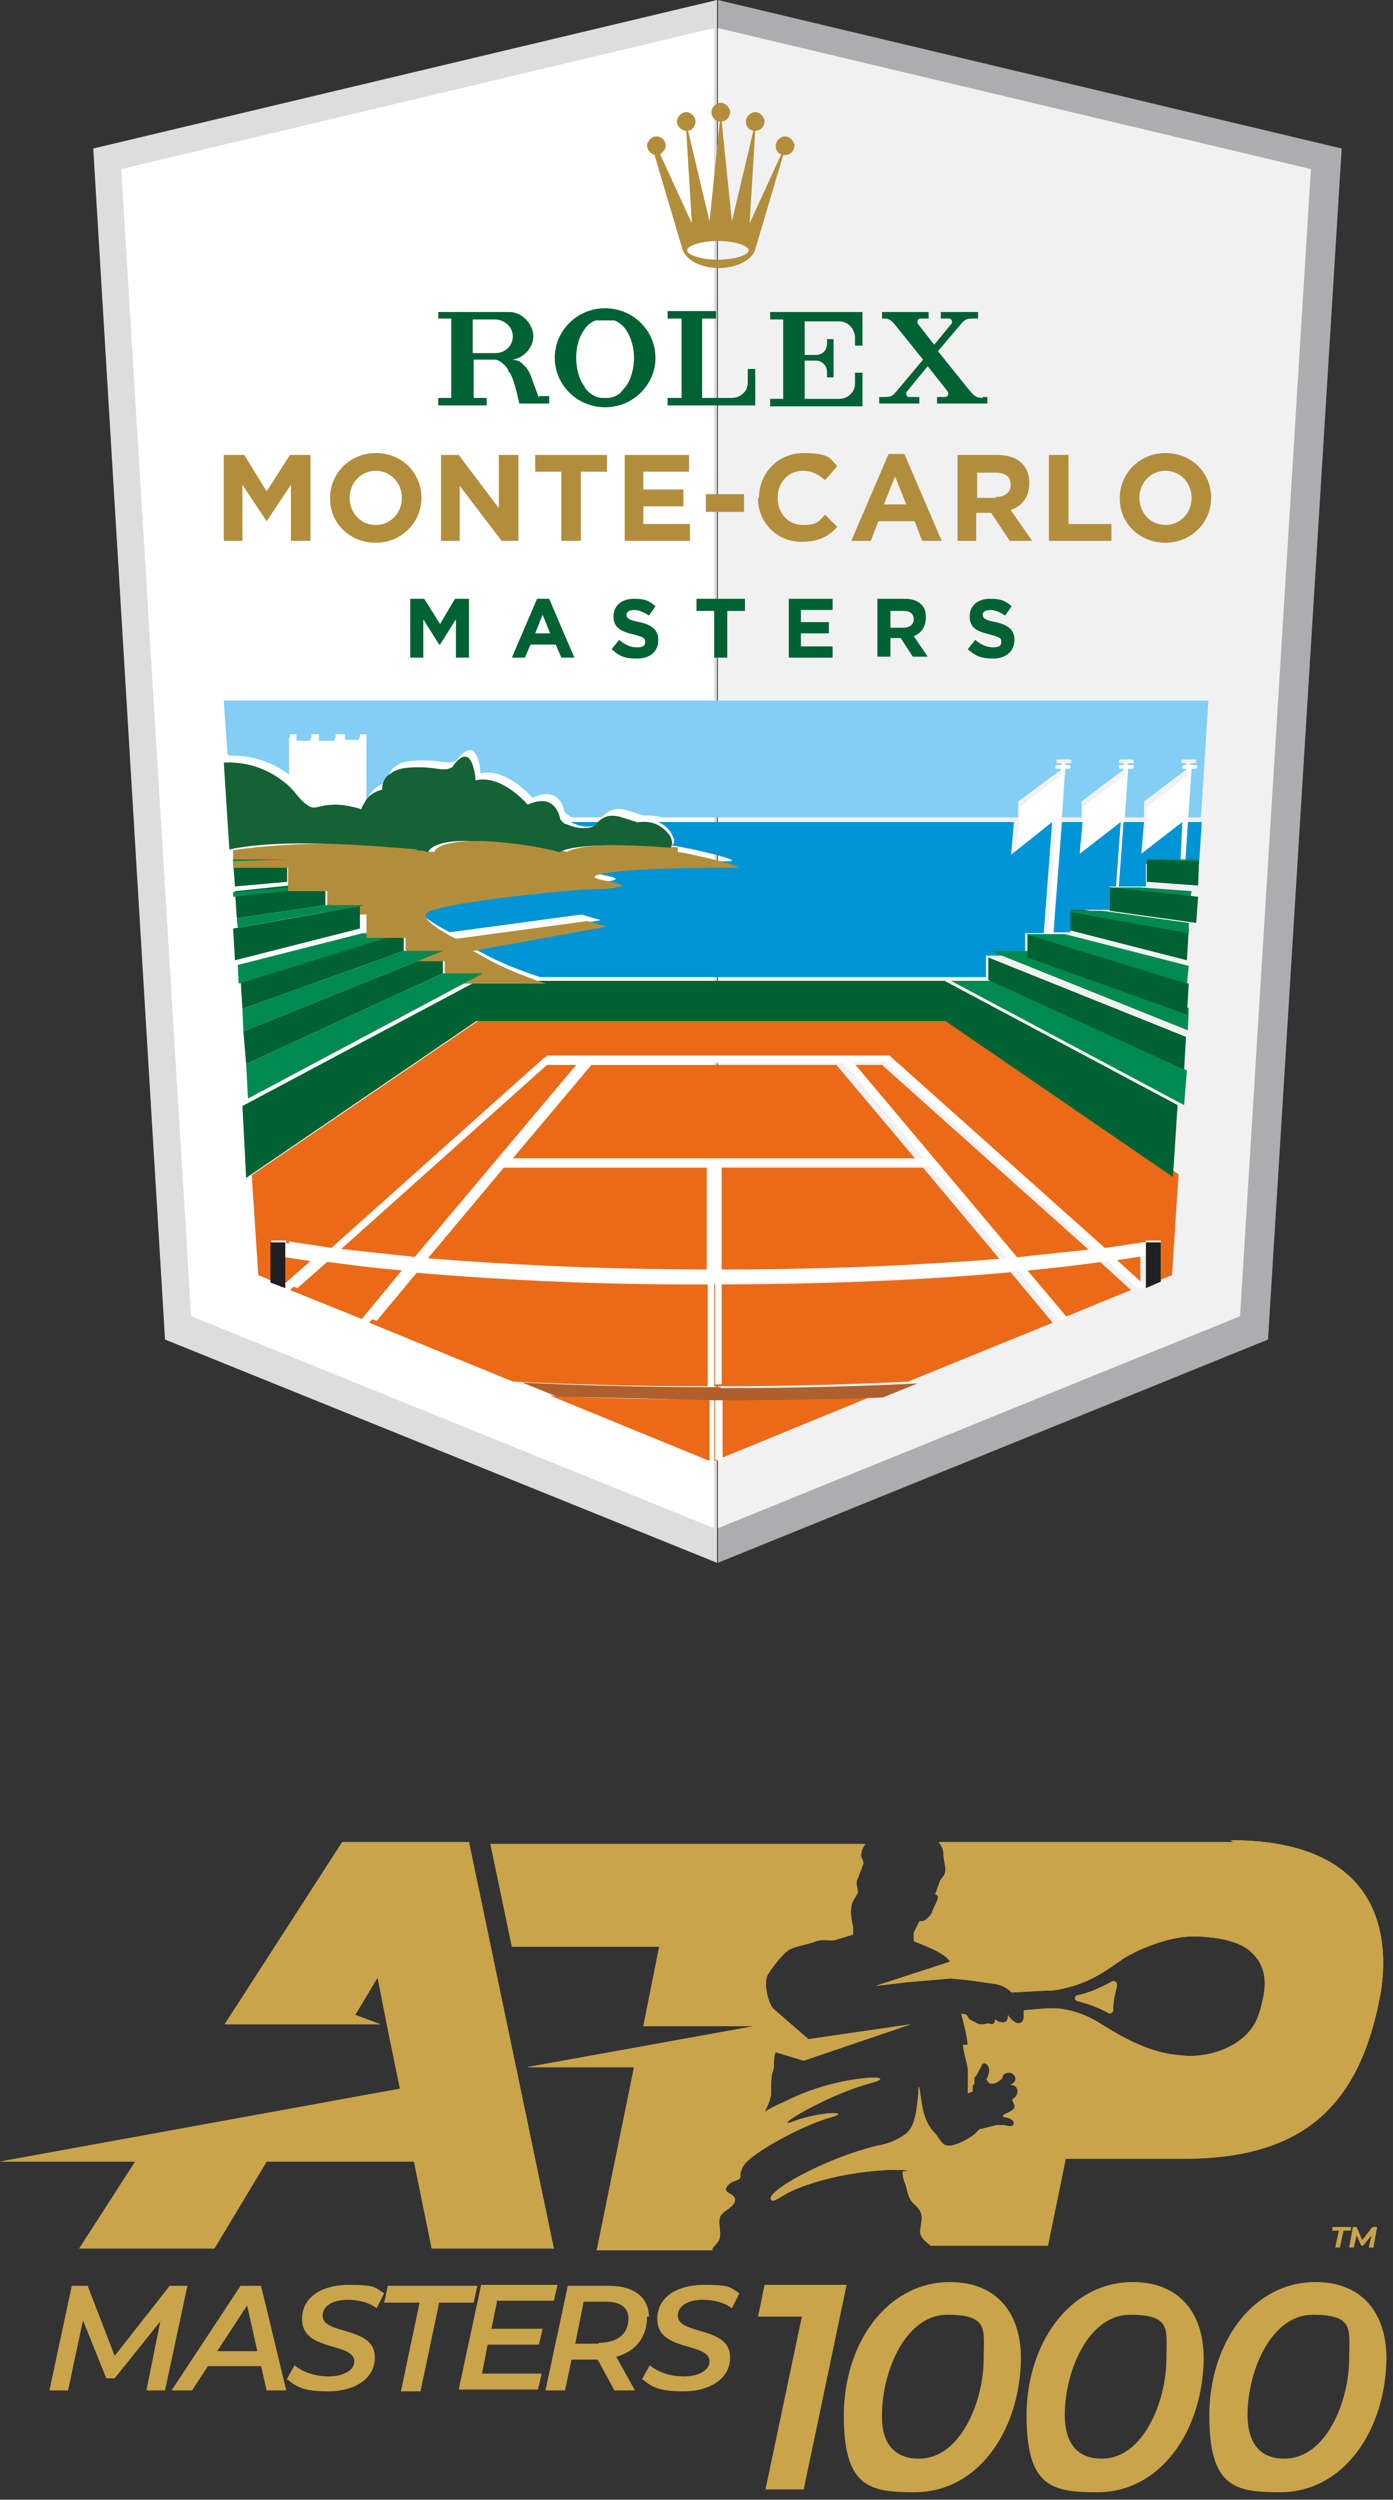 <?xml version="1.0" encoding="utf-8"?>
<svg width="148.7" height="266.8" viewBox="0 0 148.7 266.8" fill="none" xmlns="http://www.w3.org/2000/svg">
  <rect x="0" y="0" width="148.7" height="266.8" fill="#333333" stroke="none"/>
  <g>
    <g transform="translate(10 0)">
      <path d="M66.585 0L0 15.852L7.664 142.97L66.585 166.798L66.585 0L66.585 0Z" fill="#DEDDDE" transform="translate(-0.047 0)" />
      <path d="M1.52588e-05 0L1.52588e-05 166.798L58.722 142.97L66.585 15.852L0 1.5213e-05L1.52588e-05 0Z" fill="#ADACAF" transform="translate(66.637 0)" />
      <path d="M63.3 160.119L7.465 137.487L0 15.055L63.3 0L63.3 160.119L63.3 160.119Z" fill="#FFFFFF" transform="translate(2.939 2.991)" />
      <path d="M0 160.119L55.736 137.487L63.3 15.055L1.52588e-05 0L1.52588e-05 160.119L0 160.119Z" fill="#F2F1F2" transform="translate(66.637 2.991)" />
      <path d="M89.079 12.662L89.079 12.562L89.079 12.662L89.079 12.662ZM95.847 12.662L95.847 12.562L95.847 12.662L95.847 12.662ZM102.616 12.662L102.616 12.562L102.616 12.662L102.616 12.662ZM0.597 5.882C2.932 5.798 5.222 6.539 7.067 7.976C7.067 7.976 7.067 3.589 7.067 3.589L7.763 3.589L7.763 4.287L9.356 4.287L9.356 3.589L10.152 3.589L10.152 4.287L11.944 4.287L11.944 3.589L12.939 3.589L12.939 4.187L14.531 4.187L14.531 3.589L15.228 3.589C15.228 3.589 15.228 10.867 15.228 10.867C15.228 10.867 15.228 10.568 15.626 9.97C16.223 8.973 17.418 8.774 17.418 8.774C17.418 8.774 17.418 7.876 18.114 7.178C18.911 6.58 19.309 6.381 21.399 6.381C23.489 6.381 23.987 6.879 24.883 6.381C24.883 6.381 26.077 4.486 26.873 5.683C27.47 6.68 27.371 7.777 27.371 7.777C30.158 7.079 32.944 10.369 32.944 10.369C32.944 10.369 34.139 9.771 35.035 10.07C36.229 10.469 36.328 11.864 36.428 11.964C36.428 11.964 37.125 12.463 37.125 12.463C37.125 12.463 40.31 12.463 40.31 12.463C41.006 11.765 41.703 11.366 42.897 11.665C42.897 11.665 44.788 12.263 44.788 12.263C45.386 12.263 46.082 12.263 46.779 12.463C46.779 12.463 84.799 12.463 84.799 12.463L84.799 10.768L89.378 7.378L89.378 6.68C89.378 6.68 89.179 6.68 89.179 6.68C88.98 6.68 88.88 6.68 88.88 6.48C88.88 6.281 88.88 6.281 89.179 6.281C89.179 6.281 90.174 6.281 90.174 6.281C90.373 6.281 90.473 6.281 90.473 6.48C90.473 6.68 90.473 6.68 90.174 6.68C90.174 6.68 89.876 6.68 89.876 6.68L89.478 12.463L91.568 12.463L91.568 10.768L96.046 7.378L96.046 6.68C96.046 6.68 95.847 6.68 95.847 6.68C95.648 6.68 95.549 6.68 95.549 6.48C95.549 6.281 95.549 6.281 95.847 6.281C95.847 6.281 96.843 6.281 96.843 6.281C97.042 6.281 97.141 6.281 97.141 6.48C97.141 6.68 97.141 6.68 96.843 6.68C96.843 6.68 96.544 6.68 96.544 6.68L96.146 12.463L98.236 12.463L98.236 10.768L102.715 7.378L102.715 6.68C102.715 6.68 102.516 6.68 102.516 6.68C102.317 6.68 102.217 6.68 102.217 6.481C102.217 6.281 102.217 6.281 102.516 6.281C102.516 6.281 103.511 6.281 103.511 6.281C103.71 6.281 103.81 6.281 103.81 6.481C103.81 6.68 103.81 6.68 103.511 6.68C103.511 6.68 103.213 6.68 103.213 6.68L102.815 12.463L104.307 12.463L105.104 0L0 0L0.398 5.683L0.597 5.882C0.597 5.882 0.597 5.882 0.597 5.882Z" fill="#82CEF4" transform="translate(13.887 74.775)" />
      <path d="M101.023 37.587L76.738 20.937L101.023 37.587L101.023 37.587ZM101.62 4.487L103.113 4.487L103.412 0L101.919 0L101.62 4.487L101.62 4.487ZM39.215 0C39.215 0 36.03 0 36.03 0C37.125 0.598 38.618 0.698 39.115 0C39.115 0 39.215 0 39.215 0ZM20.105 2.692C13.434 1.789 6.671 1.789 0 2.692C5.972 1.396 16.323 2.393 20.105 2.692C20.105 2.692 20.105 2.692 20.105 2.692Z" fill="#0094D5" transform="translate(14.882 87.736)" />
      <path d="M2.289 6.78C3.284 7.478 3.484 6.78 5.375 6.78C7.266 6.78 7.465 7.079 8.161 7.278C8.161 7.278 8.161 0 8.161 0L7.465 0L7.465 0.598L5.872 0.598L5.872 0L4.877 0L4.877 0.698L3.085 0.698L3.085 0L2.289 0L2.289 0.698L0.697 0.698L0.697 0L0 0C0 0 0 4.387 0 4.387C1.095 5.284 1.493 6.181 2.389 6.78C2.389 6.78 2.289 6.78 2.289 6.78ZM88.681 9.073L88.184 15.952L88.681 15.952L89.179 9.073L89.577 3.29C89.577 3.29 89.876 3.29 89.876 3.29C90.075 3.29 90.174 3.29 90.174 3.091C90.174 2.891 90.174 2.891 89.876 2.891C89.876 2.891 88.88 2.891 88.88 2.891C88.681 2.891 88.582 2.891 88.582 3.091C88.582 3.29 88.582 3.29 88.88 3.29C88.88 3.29 89.179 3.29 89.179 3.29L89.179 3.988L84.7 7.378L84.7 9.073L84.302 12.562L88.681 9.073L88.681 9.073ZM81.913 9.073L81.017 20.937L81.515 20.937L82.411 9.073L82.809 3.29C82.809 3.29 83.107 3.29 83.107 3.29C83.306 3.29 83.406 3.29 83.406 3.091C83.406 2.891 83.406 2.891 83.107 2.891C83.107 2.891 82.112 2.891 82.112 2.891C81.913 2.891 81.814 2.891 81.814 3.091C81.814 3.29 81.814 3.29 82.112 3.29C82.112 3.29 82.411 3.29 82.411 3.29L82.411 3.988L77.932 7.378L77.932 9.073L77.534 12.562L81.913 9.073L81.913 9.073ZM95.449 9.073L95.151 13.559L95.648 13.559L95.947 9.073L96.345 3.29C96.345 3.29 96.644 3.29 96.644 3.29C96.843 3.29 96.942 3.29 96.942 3.091C96.942 2.891 96.942 2.891 96.644 2.891C96.644 2.891 95.648 2.891 95.648 2.891C95.449 2.891 95.35 2.891 95.35 3.091C95.35 3.29 95.35 3.29 95.648 3.29C95.648 3.29 95.947 3.29 95.947 3.29L95.947 3.988L91.568 7.378L91.568 9.073L91.17 12.462L95.549 9.073L95.449 9.073L95.449 9.073Z" fill="#FFFFFF" transform="translate(20.854 78.763)" />
      <path d="M45.585 23.43C35.054 23.478 24.526 23.046 14.034 22.134C14.034 22.134 9.555 27.517 9.555 27.517C9.555 27.517 24.883 33.798 24.883 33.798C30.755 34.098 37.722 34.297 45.684 34.297C45.684 34.297 45.684 23.43 45.684 23.43C45.684 23.43 45.585 23.43 45.585 23.43ZM0.1 20.439L0.1 23.729L3.284 20.937L0 20.439L0.1 20.439ZM4.479 21.037L1.095 24.028L8.759 27.118C8.759 27.118 13.039 21.934 13.039 21.934C9.555 21.635 6.669 21.236 4.479 20.937C4.479 20.937 4.479 21.037 4.479 21.037ZM46.381 23.43C46.381 23.43 46.381 34.297 46.381 34.297C54.343 34.297 61.211 34.098 67.083 33.798C67.083 33.798 82.51 27.517 82.51 27.517C82.51 27.517 78.032 22.134 78.032 22.134C70.467 22.831 59.917 23.43 46.381 23.43C46.381 23.43 46.381 23.43 46.381 23.43ZM59.42 0L32.646 0L24.087 10.169L67.979 10.169L59.42 0L59.42 0ZM15.029 20.837C22.494 21.436 32.646 22.034 45.585 22.034C45.585 22.034 45.585 10.967 45.585 10.967L23.39 10.967L15.129 20.837C15.129 20.837 15.029 20.837 15.029 20.837ZM79.027 22.034L83.306 27.119L90.871 24.028L87.586 21.037L79.027 22.034L79.027 22.034ZM46.381 10.967C46.381 10.967 46.381 22.034 46.381 22.034C59.32 22.034 69.472 21.535 76.937 20.837C76.937 20.837 68.676 10.967 68.676 10.967L46.381 10.967L46.381 10.967ZM28.067 0L5.773 19.94L14.133 20.837L31.65 0L28.067 0L28.067 0ZM46.381 42.273C46.381 42.273 63.401 35.294 63.401 35.294C58.424 35.493 52.751 35.593 46.381 35.593C46.381 35.593 46.381 42.173 46.381 42.173L46.381 42.273ZM88.582 20.937L91.667 23.729L91.866 23.729L91.866 20.439L88.582 20.937L88.582 20.937Z" fill="#EB6A18" transform="translate(19.859 113.658)" />
      <path d="M24.584 0L0 16.75L0.697 27.418L2.09 28.016L2.09 23.729L3.683 23.729L3.683 24.028L8.261 24.726L31.252 4.187L67.779 4.187L90.771 24.726L95.448 24.028L95.448 23.729L97.041 23.729L97.041 27.916L98.235 27.418L98.932 16.65L74.547 0L24.484 0L24.584 0L24.584 0Z" fill="#EB6A18" transform="translate(16.873 108.673)" />
      <path d="M31.85 0L49.367 20.837L57.727 19.94L35.433 0L31.85 0L31.85 0ZM0 35.294L17.02 42.273C17.02 42.273 17.02 35.693 17.02 35.693C10.65 35.693 4.976 35.593 0 35.294C0 35.294 0 35.294 0 35.294Z" fill="#EB6A18" transform="translate(48.722 113.658)" />
      <path d="M9.854 2.393L0.199 3.39L0.398 6.281L9.854 4.885L9.854 2.393L9.854 2.393ZM5.773 7.62939e-06L0 0.199L0.199 2.891L5.773 2.393L5.773 0L5.773 7.62939e-06ZM22.394 12.163L22.394 9.77L18.214 9.77L18.214 7.278L0.796 12.662L0.995 15.952L18.214 9.77L22.394 9.77L1.095 18.345L1.393 21.834L22.394 12.163L22.394 12.163Z" fill="#006133" transform="translate(14.882 91.724)" />
      <path d="M25.181 9.571L4.28 0L0 0L24.882 13.26L25.181 9.571L25.181 9.571Z" fill="#008A4F" transform="translate(91.52 104.685)" />
      <path d="M74.946 1.52588e-05L25.081 1.52588e-05L0 13.36L0.398 21.037L24.982 4.287L75.045 4.287L99.33 20.937L99.828 13.26L74.946 0L74.946 1.52588e-05Z" fill="#006133" transform="translate(15.878 104.685)" />
      <path d="M60.458 16.65L60.458 14.257L64.638 14.257L64.638 11.864L66.629 11.864L67.525 0L63.145 3.49L63.444 0C63.444 0 25.424 0 25.424 0C26.021 0.199 26.618 0.698 26.917 1.296C27.315 1.994 27.215 2.293 26.917 2.493C28.41 2.692 34.68 4.088 33.088 4.187C32.59 4.187 20.945 4.187 18.258 4.985C17.163 5.384 20.348 5.683 20.846 5.982C21.343 6.281 19.352 6.481 17.661 6.481C15.969 6.481 2.731 7.777 0.342 8.873C-1.25 9.571 3.229 11.765 3.229 11.765C3.229 11.765 17.262 9.87 17.262 9.87L19.352 10.469C19.352 10.469 5.02 13.061 5.02 13.061C5.418 13.16 7.608 14.855 12.883 16.55C12.883 16.55 60.458 16.55 60.458 16.55L60.458 16.65Z" fill="#0094D5" transform="translate(34.788 87.736)" />
      <path d="M13.835 4.885L0.498 8.275L0.597 10.269L18.015 4.885L13.835 4.885L13.835 4.885ZM0 0.498L0 0.997L9.654 0L5.574 0L3.8147e-06 0.498L0 0.498Z" fill="#008A4F" transform="translate(14.882 94.715)" />
      <path d="M47.475 0.698C47.475 0.698 47.276 0.698 47.276 0.698C37.124 -0.1 35.631 1.196 35.631 1.196C35.631 1.196 32.944 0.299 27.57 0C27.57 0 26.475 0 26.475 0C21.498 0 21.498 1.196 21.498 1.196C21.498 1.196 20.503 1.196 20.105 0.997C13.434 0.094 6.671 0.094 0 0.997C0 0.997 0 2.891 0 2.891L5.872 2.891L5.872 5.384L10.053 5.384L10.053 7.876L14.233 7.876L14.233 10.369L18.413 10.369L18.413 12.861L22.593 12.861L22.593 15.254C22.593 15.254 33.442 15.254 33.442 15.254C28.167 13.559 25.977 11.864 25.579 11.765C25.579 11.765 39.911 9.172 39.911 9.172L37.821 8.574C37.821 8.574 23.788 10.469 23.788 10.469C23.788 10.469 19.309 8.275 20.901 7.577C23.19 6.481 36.527 5.184 38.219 5.184C39.911 5.184 41.902 4.985 41.404 4.686C40.907 4.387 37.721 4.088 38.816 3.689C41.504 2.792 53.149 2.891 53.646 2.891C55.239 2.891 48.968 1.396 47.475 1.196C47.475 1.196 47.475 0.698 47.475 0.698Z" fill="#B28E3C" transform="translate(14.882 89.73)" />
      <path d="M13.536 0L0 2.393L0.199 5.783L13.536 2.393L13.536 0L13.536 0Z" fill="#006133" transform="translate(14.882 96.709)" />
      <path d="M20.404 10.009C20.802 10.009 21.498 10.009 21.697 10.209C21.896 10.408 21.697 8.813 26.674 9.012C26.674 9.012 27.769 9.012 27.769 9.012C33.143 9.311 35.83 10.209 35.83 10.209C35.83 10.209 37.323 8.912 47.475 9.71C47.475 9.71 47.674 9.71 47.674 9.71C47.873 9.511 47.973 9.211 47.674 8.514C47.276 7.915 46.779 7.517 46.181 7.217C45.485 6.918 44.689 6.918 44.191 7.018C44.191 7.018 42.3 6.42 42.3 6.42C41.105 6.121 40.409 6.42 39.712 7.218C39.214 7.816 37.622 7.716 36.627 7.218C36.328 7.218 36.129 6.918 35.93 6.719C35.93 6.719 35.731 5.223 34.537 4.825C33.641 4.526 32.446 5.124 32.446 5.124C32.446 5.124 29.66 1.834 26.873 2.532C26.873 2.532 26.873 1.435 26.375 0.438C25.579 -0.858 24.385 1.136 24.385 1.136C23.489 1.634 22.792 1.136 20.901 1.136C19.01 1.136 18.413 1.335 17.617 1.933C16.82 2.532 16.92 3.529 16.92 3.529C16.92 3.529 15.726 3.728 15.128 4.725C14.531 5.722 14.73 5.523 14.73 5.622C14.034 5.423 13.038 5.124 11.944 5.124C9.953 5.124 9.754 5.822 8.858 5.124C7.962 4.526 7.564 3.529 6.469 2.731C6.469 2.731 6.071 2.432 6.071 2.432C4.317 1.145 2.17 0.511 0 0.637C0 0.637 0.597 9.909 0.597 9.909C6.569 8.613 16.92 9.61 20.702 9.909C20.702 9.909 20.404 10.009 20.404 10.009Z" fill="#146235" transform="translate(13.887 80.757)" />
      <path d="M26.674 12.164L22.394 12.164L1.393 21.834L1.592 25.523L26.674 12.164L26.674 12.164ZM22.394 9.77L18.214 9.77L0.995 15.952L1.095 18.345L22.394 9.77L22.394 9.77ZM9.853 4.885L0.398 6.281L0.498 7.278L14.034 4.885L9.853 4.885L9.853 4.885ZM0 0L0 0.199L5.773 0L0 0L0 0ZM84.999 9.77L80.819 9.77L101.919 18.245L102.018 15.852L84.999 9.77L84.999 9.77Z" fill="#008A4F" transform="translate(14.882 91.724)" />
      <path d="M4.18 2.493L0 2.493L0 4.885L20.901 14.457L21.1 10.967L0 2.493L4.18 2.493L21.2 8.574L21.399 5.284L4.18 0L4.18 2.493L4.18 2.493Z" fill="#006133" transform="translate(95.501 99.7)" />
      <path d="M4.18 0L0 0L17.219 5.284L17.418 3.39L4.18 1.52588e-05L4.18 0Z" fill="#008A4F" transform="translate(99.482 99.7)" />
      <path d="M2.886 4.487L6.569 4.487L6.768 0L2.389 3.39L2.687 0L0.498 0L0 6.879L2.886 6.879L2.886 4.487L2.886 4.487Z" fill="#0094D5" transform="translate(109.435 87.736)" />
      <path d="M0 2.393L5.474 2.792L5.574 0.199L0 0L0 2.393L0 2.393Z" fill="#006133" transform="translate(112.421 91.724)" />
      <path d="M4.081 0L0 0L5.574 0.199L5.574 0L4.081 0L4.081 0Z" fill="#008A4F" transform="translate(112.421 91.723)" />
      <path d="M45.883 36.49L45.485 36.49L45.485 43.071L45.883 43.27L46.282 43.071L46.282 36.49L45.983 36.49L45.883 36.49ZM91.767 21.236L91.767 19.84L87.089 20.538L64.097 0L27.57 0L4.578 20.538L0 19.84L0 21.236L3.284 21.735L0.1 24.526L0.896 24.825L4.28 21.834L12.839 22.831L8.56 28.016L9.356 28.315C9.356 28.315 13.835 22.931 13.835 22.931C21.399 23.629 31.949 24.227 45.485 24.227C45.485 24.227 45.485 35.094 45.485 35.094L46.182 35.094C46.182 35.094 46.182 24.227 46.182 24.227C59.718 24.227 70.169 23.629 77.832 22.931C77.832 22.931 82.311 28.315 82.311 28.315L83.108 28.016C83.108 28.016 78.828 22.931 78.828 22.931C82.311 22.632 85.198 22.233 87.387 21.934C87.387 21.934 90.672 24.925 90.672 24.925L91.468 24.626L88.383 21.834L91.667 21.336L91.767 21.236ZM5.574 20.638L27.868 0.698L31.352 0.698L13.835 21.535L5.474 20.638L5.574 20.638ZM45.386 22.831C32.447 22.831 22.295 22.233 14.83 21.635C14.83 21.635 23.091 11.764 23.091 11.764L45.286 11.764L45.286 22.831C45.286 22.831 45.386 22.831 45.386 22.831ZM23.887 10.967C23.887 10.967 32.447 0.797 32.447 0.797L59.22 0.797L67.78 10.967C67.78 10.967 23.887 10.967 23.887 10.967ZM46.182 22.831L46.182 11.764L68.377 11.764C68.377 11.764 76.638 21.635 76.638 21.635C69.173 22.233 59.021 22.831 46.082 22.831C46.082 22.831 46.182 22.831 46.182 22.831ZM77.733 21.535L60.216 0.698L63.699 0.698L85.994 20.638L77.633 21.535L77.733 21.535Z" fill="#FFFFFF" transform="translate(20.854 112.661)" />
      <path d="M21.2 0.499C21.2 0.499 20.802 0.499 20.802 0.499C12.839 0.499 5.872 0.299 0 0C0 0 3.683 1.496 3.683 1.496L20.702 1.894C20.702 1.894 21.498 1.894 21.498 1.894C27.769 1.894 33.442 1.795 38.518 1.595C38.518 1.595 42.2 0.1 42.2 0.1C36.328 0.399 29.461 0.598 21.498 0.598C21.498 0.598 21.2 0.598 21.2 0.598L21.2 0.499Z" fill="#AD602E" transform="translate(45.736 147.557)" />
      <path d="M93.459 0L93.459 4.885L95.051 4.187L95.051 0L93.459 0L93.459 0ZM1.592 0.299L1.592 0L0 0L0 4.287L1.592 4.885L1.592 0.299L1.592 0.299Z" fill="#202022" transform="translate(18.863 132.601)" />
      <path d="M0 2.393L13.237 5.783L13.436 2.393L0 0L0 2.393L0 2.393Z" fill="#006133" transform="translate(103.463 96.709)" />
      <path d="M4.18 2.493L0 2.493L13.437 4.885L13.437 3.789L4.18 2.493L4.18 2.493ZM8.261 7.62939e-06L4.18 7.62939e-06L13.636 0.997L13.735 0.399L8.261 0L8.261 7.62939e-06Z" fill="#008A4F" transform="translate(103.463 94.715)" />
      <path d="M0 0L0 2.493L9.256 3.789L9.455 0.997L0 0L0 0Z" fill="#006133" transform="translate(108.44 94.715)" />
      <path d="M6.668 6.879L7.166 0L2.787 3.39L3.085 0L0.896 0L0 11.765L1.792 11.765L1.792 9.372L5.972 9.372L5.972 6.879L6.668 6.879L6.668 6.879Z" fill="#0094D5" transform="translate(102.468 87.736)" />
      <path d="M0 0.1L1.493 0.1L3.185 2.792L4.777 0.1L6.27 0.1L6.27 6.381L4.877 6.381L4.877 2.293L3.185 4.985L3.085 4.985L1.393 2.293L1.393 6.381L0 6.381L0 0.1L0 0.1ZM13.536 0.1C13.536 0.1 14.83 0.1 14.83 0.1L17.517 6.381L16.124 6.381L15.527 4.985L12.839 4.985L12.242 6.381L10.849 6.381C10.849 6.381 13.536 0.1 13.536 0.1ZM14.929 3.788L14.133 1.794L13.337 3.788L15.029 3.788L14.929 3.788ZM21.499 5.484C21.499 5.484 22.295 4.487 22.295 4.487C22.892 4.985 23.489 5.284 24.186 5.284C24.883 5.284 25.082 5.085 25.082 4.686C25.082 4.287 24.883 4.188 23.788 3.888C22.494 3.589 21.698 3.191 21.698 1.994C21.698 0.798 22.593 0.1 23.887 0.1C25.181 0.1 25.579 0.399 26.177 0.897C26.177 0.897 25.48 1.894 25.48 1.894C24.883 1.496 24.385 1.296 23.887 1.296C23.39 1.296 23.091 1.496 23.091 1.795C23.091 2.193 23.39 2.393 24.485 2.592C25.778 2.891 26.475 3.39 26.475 4.487C26.475 5.783 25.579 6.481 24.186 6.481C22.793 6.481 22.295 6.181 21.499 5.484C21.499 5.484 21.499 5.484 21.499 5.484ZM32.447 1.396L30.556 1.396L30.556 0.1L35.731 0.1L35.731 1.396L33.84 1.396L33.84 6.381L32.447 6.381L32.447 1.396L32.447 1.396ZM40.409 0.1L45.087 0.1L45.087 1.296L41.703 1.296L41.703 2.592L44.689 2.592L44.689 3.789L41.703 3.789L41.703 5.184L45.087 5.184L45.087 6.381L40.409 6.381L40.409 0.1L40.409 0.1ZM49.865 0.1C49.865 0.1 52.751 0.1 52.751 0.1C53.547 0.1 54.144 0.299 54.542 0.698C54.941 1.097 55.04 1.496 55.04 2.094C55.04 3.091 54.542 3.789 53.746 4.088C53.746 4.088 55.239 6.281 55.239 6.281L53.647 6.281L52.353 4.287L51.258 4.287L51.258 6.281L49.865 6.281L49.865 0L49.865 0.1ZM52.651 3.19C53.348 3.19 53.746 2.792 53.746 2.293C53.746 1.695 53.348 1.396 52.651 1.396C52.651 1.396 51.258 1.396 51.258 1.396L51.258 3.19L52.651 3.19C52.651 3.19 52.651 3.19 52.651 3.19ZM59.519 5.484C59.519 5.484 60.315 4.487 60.315 4.487C60.912 4.985 61.509 5.284 62.206 5.284C62.903 5.284 63.102 5.085 63.102 4.686C63.102 4.287 62.903 4.188 61.808 3.888C60.514 3.589 59.718 3.191 59.718 1.994C59.718 0.798 60.614 0.1 61.907 0.1C63.201 0.1 63.599 0.399 64.197 0.897C64.197 0.897 63.5 1.894 63.5 1.894C62.903 1.496 62.405 1.296 61.907 1.296C61.41 1.296 61.111 1.496 61.111 1.795C61.111 2.193 61.41 2.393 62.505 2.592C63.798 2.891 64.495 3.39 64.495 4.487C64.495 5.783 63.5 6.481 62.206 6.481C60.912 6.481 60.315 6.181 59.519 5.484C59.519 5.484 59.519 5.484 59.519 5.484Z" fill="#006133" transform="translate(33.793 63.808)" />
      <path d="M0 37.587L2.19 37.587L4.578 41.475L7.067 37.587L9.256 37.587L9.256 46.76L7.166 46.76L7.166 40.778L4.578 44.666L1.991 40.778L1.991 46.76L3.8147e-06 46.76L3.8147e-06 37.587L0 37.587ZM11.346 42.173C11.346 39.581 13.437 37.388 16.223 37.388C19.01 37.388 21.1 39.481 21.1 42.173C21.1 44.765 19.01 46.959 16.223 46.959C13.436 46.959 11.346 44.865 11.346 42.273C11.346 42.273 11.346 42.173 11.346 42.173ZM19.01 42.173C19.01 40.578 17.816 39.282 16.223 39.282C14.631 39.282 13.437 40.578 13.437 42.173C13.437 43.768 14.631 45.064 16.223 45.064C17.816 45.064 19.01 43.768 19.01 42.173C19.01 42.173 19.01 42.173 19.01 42.173ZM23.19 37.587L25.081 37.587L29.361 43.27L29.361 37.587L31.451 37.587L31.451 46.76L29.66 46.76L25.181 40.877L25.181 46.76L23.19 46.76L23.19 37.587L23.19 37.587ZM36.03 39.382L33.243 39.382L33.243 37.587L40.907 37.587L40.907 39.382L38.12 39.382L38.12 46.76L36.03 46.76L36.03 39.382L36.03 39.382ZM42.798 37.587L49.666 37.587L49.666 39.382L44.788 39.382L44.788 41.276L49.068 41.276L49.068 43.071L44.788 43.071L44.788 44.965L49.765 44.965L49.765 46.76L42.798 46.76L42.798 37.587L42.798 37.587ZM51.457 41.774L55.538 41.774L55.538 43.669L51.457 43.669L51.457 41.774ZM57.13 42.173C57.13 39.581 59.121 37.388 61.908 37.388C64.694 37.388 64.694 37.986 65.491 38.783C65.491 38.783 64.197 40.279 64.197 40.279C63.5 39.681 62.803 39.282 61.808 39.282C60.216 39.282 59.121 40.578 59.121 42.173C59.121 43.768 60.216 45.064 61.808 45.064C63.401 45.064 63.5 44.666 64.197 43.968C64.197 43.968 65.491 45.264 65.491 45.264C64.595 46.261 63.5 46.859 61.709 46.859C60.46 46.886 59.254 46.402 58.37 45.517C57.487 44.632 57.003 43.424 57.031 42.173C57.031 42.173 57.13 42.173 57.13 42.173ZM70.766 37.487L72.657 37.487L76.638 46.759L74.548 46.759L73.751 44.666L69.87 44.666L69.074 46.759L66.984 46.759L70.965 37.487L70.766 37.487L70.766 37.487ZM72.856 42.871L71.661 39.88L70.467 42.871L72.955 42.871L72.856 42.871L72.856 42.871ZM78.33 37.587C78.33 37.587 82.51 37.587 82.51 37.587C83.705 37.587 84.601 37.886 85.198 38.484C85.695 38.983 85.994 39.681 85.994 40.578C85.994 42.074 85.198 43.071 84.004 43.469C84.004 43.469 86.293 46.76 86.293 46.76L83.904 46.76L81.913 43.769L80.321 43.769L80.321 46.76L78.33 46.76L78.33 37.587L78.33 37.587ZM82.411 42.074C83.406 42.074 84.003 41.575 84.003 40.777C84.003 39.88 83.406 39.481 82.411 39.481C82.411 39.481 80.42 39.481 80.42 39.481L80.42 42.173L82.51 42.173L82.411 42.173C82.411 42.173 82.411 42.074 82.411 42.074ZM88.084 37.587L90.174 37.587L90.174 44.965L94.752 44.965L94.752 46.76L88.084 46.76L88.084 37.587L88.084 37.587ZM95.648 42.173C95.648 39.581 97.739 37.388 100.525 37.388C103.312 37.388 105.402 39.481 105.402 42.173C105.402 44.765 103.312 46.959 100.525 46.959C97.739 46.959 95.648 44.865 95.648 42.273C95.648 42.273 95.648 42.173 95.648 42.173ZM103.312 42.173C103.312 40.578 102.118 39.282 100.525 39.282C98.933 39.282 97.739 40.578 97.739 42.173C97.739 43.768 98.933 45.064 100.525 45.064C102.118 45.064 103.312 43.768 103.312 42.173C103.312 42.173 103.312 42.173 103.312 42.173ZM45.684 5.583L45.983 5.583C45.983 5.583 48.969 15.653 48.969 15.653C49.267 16.75 50.959 17.647 52.85 17.647C54.741 17.647 56.433 16.75 56.732 15.653C56.732 15.653 59.718 5.583 59.718 5.583C59.718 5.583 59.917 5.583 59.917 5.583C60.514 5.583 60.912 5.085 60.912 4.586C60.912 4.088 60.415 3.589 59.917 3.589C59.419 3.589 58.922 4.088 58.922 4.586C58.922 5.085 59.121 5.384 59.519 5.484C59.519 5.484 56.135 12.861 56.135 12.861C56.135 12.861 56.732 2.991 56.732 2.991C57.329 2.991 57.727 2.493 57.727 1.994C57.727 1.496 57.23 0.997 56.732 0.997C56.234 0.997 55.737 1.496 55.737 1.994C55.737 2.493 56.035 2.891 56.533 2.991C56.533 2.991 54.244 12.662 54.244 12.662C54.244 12.662 53.149 1.994 53.149 1.994C53.647 1.994 54.045 1.496 54.045 0.997C54.045 0.498 53.547 0 53.049 0C52.552 0 52.054 0.498 52.054 0.997C52.054 1.496 52.452 1.994 52.95 1.994C52.95 1.994 51.855 12.662 51.855 12.662C51.855 12.662 49.566 2.991 49.566 2.991C49.964 2.991 50.362 2.493 50.362 1.994C50.362 1.496 49.864 0.997 49.367 0.997C48.869 0.997 48.371 1.496 48.371 1.994C48.371 2.493 48.869 2.991 49.367 2.991C49.367 2.991 49.964 12.861 49.964 12.861C49.964 12.861 46.58 5.484 46.58 5.484C46.879 5.284 47.177 4.985 47.177 4.586C47.177 3.988 46.679 3.589 46.182 3.589C45.684 3.589 45.187 4.088 45.187 4.586C45.187 5.085 45.684 5.583 46.182 5.583C46.182 5.583 45.684 5.583 45.684 5.583ZM52.751 14.755C54.543 14.755 56.036 15.254 56.036 15.752C56.036 16.251 54.543 16.749 52.751 16.749C50.96 16.749 49.467 16.251 49.467 15.752C49.467 15.254 50.96 14.755 52.751 14.755C52.751 14.755 52.751 14.755 52.751 14.755Z" fill="#B28E3C" transform="translate(13.887 10.967)" />
      <path d="M17.816 0C14.83 0 12.441 2.393 12.441 5.284C12.441 8.175 14.83 10.568 17.816 10.568C20.802 10.568 23.191 8.175 23.191 5.284C23.191 2.393 20.802 0 17.816 0C17.816 0 17.816 0 17.816 0ZM20.005 8.375C20.005 8.375 19.408 9.072 19.408 9.072C19.01 9.372 18.512 9.571 18.114 9.571C18.114 9.571 17.517 9.571 17.517 9.571C17.019 9.571 16.621 9.372 16.223 9.072C16.024 8.873 15.726 8.674 15.626 8.375C15.029 7.577 14.73 6.48 14.73 5.284C14.73 4.088 15.029 3.091 15.527 2.393C15.825 1.894 16.223 1.495 16.82 1.296C16.82 1.296 18.811 1.296 18.811 1.296C19.309 1.495 19.806 1.894 20.105 2.393C20.602 3.19 20.901 4.187 20.901 5.284C20.901 6.381 20.602 7.577 20.005 8.375C20.005 8.375 20.005 8.375 20.005 8.375ZM33.84 6.48C33.84 6.48 33.044 6.48 33.044 6.48C33.044 6.48 33.044 7.976 33.044 7.976C33.044 8.873 32.248 9.571 31.352 9.571C31.352 9.571 28.167 9.571 28.167 9.571L28.167 1.097L29.66 1.097L29.66 0.299L24.485 0.299L24.485 1.097L25.977 1.097L25.977 9.571L24.485 9.571L24.485 10.369L33.84 10.369C33.84 10.369 33.84 6.48 33.84 6.48ZM45.187 0.399L35.433 0.399L35.433 1.196L36.826 1.196L36.826 9.671L35.433 9.671L35.433 10.468L45.286 10.468L45.286 6.879L44.49 6.879C44.49 6.879 44.49 8.076 44.49 8.076C44.49 8.973 43.694 9.671 42.798 9.671C42.798 9.671 39.115 9.671 39.115 9.671L39.115 5.583C39.115 5.583 40.31 5.583 40.31 5.583C41.007 5.583 41.504 6.181 41.504 6.779C41.504 6.779 41.504 7.378 41.504 7.378L42.201 7.378L42.201 3.29L41.504 3.29C41.504 3.29 41.504 3.788 41.504 3.788C41.504 4.486 41.007 4.985 40.31 4.985C40.31 4.985 39.115 4.985 39.115 4.985L39.115 1.396C39.115 1.396 42.798 1.396 42.798 1.396C43.694 1.396 44.391 2.094 44.49 2.991C44.49 2.991 44.49 3.988 44.49 3.988L45.286 3.988L45.286 0.399L45.187 0.399ZM58.125 9.571C57.429 9.571 57.23 9.372 56.632 8.674C56.632 8.674 53.348 4.586 53.348 4.586C53.348 4.586 55.538 1.994 55.538 1.994C56.135 1.296 56.234 1.097 57.031 1.097C57.031 1.097 57.628 1.097 57.628 1.097L57.628 0.399L53.647 0.399L53.647 1.097C53.647 1.097 54.542 1.097 54.542 1.097C54.741 1.097 54.841 1.296 54.841 1.396C54.841 1.396 54.841 1.595 54.841 1.595L52.95 3.888L51.457 1.994L51.158 1.595C51.158 1.595 51.158 1.396 51.158 1.396C51.158 1.196 51.357 1.097 51.457 1.097C51.457 1.097 52.353 1.097 52.353 1.097L52.353 0.399L47.376 0.399L47.376 1.097C47.376 1.097 47.575 1.097 47.575 1.097C48.172 1.097 48.371 1.296 48.869 1.894C48.869 1.894 51.755 5.483 51.755 5.483C51.755 5.483 49.168 8.574 49.168 8.574C48.57 9.272 48.471 9.471 47.675 9.471C47.675 9.471 47.078 9.471 47.078 9.471L47.078 10.169L51.357 10.169L51.357 9.471C51.357 9.471 50.263 9.471 50.263 9.471C50.063 9.471 49.964 9.272 49.964 9.172C49.964 9.172 49.964 8.973 49.964 8.973L52.253 6.181L54.144 8.574L54.443 8.973C54.443 8.973 54.443 9.172 54.443 9.172C54.443 9.372 54.244 9.471 54.144 9.471C54.144 9.471 53.248 9.471 53.248 9.471L53.248 10.169L58.623 10.169L58.623 9.471L58.125 9.471C58.125 9.471 58.125 9.571 58.125 9.571ZM10.749 9.571C10.749 9.571 10.053 7.677 10.053 7.677C9.754 6.779 9.555 6.48 9.057 5.982C8.56 5.483 8.261 5.583 7.962 5.483C9.157 5.284 10.152 4.187 10.152 2.991C10.152 1.794 9.057 0.399 7.564 0.399C7.564 0.399 0 0.399 0 0.399L0 1.097L1.393 1.097L1.393 9.571L0 9.571L0 10.369L5.176 10.369L5.176 9.571L3.782 9.571L3.782 5.483C3.782 5.483 6.071 5.483 6.071 5.483C6.37 5.483 6.569 5.683 6.768 5.782C6.967 5.982 7.266 6.181 7.465 6.58C7.465 6.58 7.465 6.779 7.664 6.879C8.062 7.677 8.361 8.774 8.659 10.169C8.659 10.169 11.844 10.169 11.844 10.169L11.844 9.372L10.749 9.372L10.749 9.571L10.749 9.571ZM6.072 4.786L3.683 4.786L3.683 1.197C3.683 1.197 6.072 1.197 6.072 1.197C7.067 1.197 7.963 1.994 7.963 2.991C7.963 3.988 7.166 4.786 6.072 4.786C6.072 4.786 6.072 4.786 6.072 4.786Z" fill="#006133" transform="translate(36.779 32.901)" />
    </g>
    <g transform="translate(0 197)">
      <path d="M50.064 0.2L59.121 43.569L46.082 43.569L44.191 34.297L28.466 34.297L22.892 43.569L8.46 43.569L14.432 34.297L0 34.297L42.698 26.52L41.404 20.239L40.31 14.656L37.921 18.644L40.608 19.641L23.987 19.641L36.528 0.2L50.263 0.2L50.064 0.2L50.064 0.2ZM131.778 0.199L100.227 0.199C100.227 0.199 100.525 0.698 100.525 0.698C100.724 1.097 100.724 1.495 100.724 1.795C100.724 1.795 100.923 2.991 100.923 2.991C100.923 3.888 100.625 3.789 100.326 4.387C100.326 4.387 99.829 5.783 99.829 5.783C99.829 5.982 99.829 5.783 99.829 5.783C99.829 5.783 100.127 5.783 100.127 6.082C100.127 6.381 99.629 7.278 99.53 7.577C99.53 7.777 99.132 8.275 98.833 8.474C98.336 8.774 98.236 8.574 98.137 8.674C98.137 8.674 97.539 9.87 97.539 9.87C97.539 9.87 97.539 10.768 97.539 10.768C97.539 11.067 97.539 10.768 97.539 10.768C98.435 11.166 100.824 11.964 101.421 12.961C101.421 12.961 93.459 15.553 93.459 15.553L96.843 15.154L101.521 14.755L103.511 14.955C103.511 14.955 106.298 15.354 106.298 15.354C107.293 15.553 107.592 15.952 107.791 16.052C107.791 16.052 107.99 16.251 107.99 16.251L111.573 16.052C111.573 16.052 112.27 16.052 112.27 16.052C116.152 15.553 118.242 13.758 120.033 12.562C122.024 11.366 125.109 10.269 127.299 10.269C129.489 10.269 132.176 10.668 133.47 11.864C134.863 13.061 135.361 14.755 134.764 17.148C134.266 19.541 133.47 20.638 131.778 21.735C129.979 22.797 127.874 23.218 125.806 22.931C122.024 22.632 118.64 20.239 117.246 19.441C115.895 18.59 114.359 18.077 112.768 17.946C112.768 17.946 111.772 17.946 111.772 17.946L109.284 18.145C109.284 18.145 109.284 18.843 109.284 18.843C109.284 19.342 108.985 19.541 108.687 19.541C108.388 19.541 107.791 19.043 107.592 18.644C107.592 18.644 107.592 18.843 107.592 18.843C107.592 18.943 107.592 19.342 107.194 19.441C106.995 19.441 106.597 19.441 106.398 19.242C106.199 19.043 106.199 19.242 106.199 19.242C106.199 19.541 105.999 19.741 105.502 19.541C105.502 19.541 105.004 19.641 105.004 19.641C104.407 19.741 104.208 19.442 103.71 19.242C103.213 19.043 103.412 18.644 102.914 18.544C102.914 18.544 102.615 18.544 102.615 18.544C102.814 19.342 103.113 20.239 103.312 21.834C103.312 21.834 102.814 21.834 102.814 21.834C102.814 22.532 103.213 23.629 103.312 24.427C103.312 24.427 103.312 27.019 103.312 27.019C103.312 27.717 103.312 27.019 103.312 27.019C103.312 27.019 103.81 26.819 103.81 26.819C103.81 26.52 103.81 26.022 104.009 26.022C104.009 26.022 104.009 25.324 104.009 25.324L104.208 25.124C104.208 25.124 104.805 24.028 104.805 24.028C104.805 24.028 104.805 23.729 105.203 23.828C105.203 23.828 105.601 24.028 105.601 24.526C105.601 25.025 105.303 25.523 105.303 25.523C105.303 25.523 105.601 25.922 105.601 25.922C105.601 25.922 106.099 26.121 106.597 25.723C106.597 25.723 106.995 25.424 106.995 25.424C106.995 25.124 107.194 24.726 107.891 24.825C108.189 24.925 108.886 25.523 107.891 26.121C108.886 26.121 108.786 27.318 108.09 27.617C108.09 27.617 108.09 27.816 108.09 27.816C108.09 27.916 108.388 28.215 108.289 28.514C108.289 28.514 108.289 28.813 107.293 29.212C107.293 29.212 106.995 29.312 107.094 29.511C107.094 29.511 107.492 29.611 107.492 29.611C107.492 29.611 108.388 29.81 108.189 30.309C108.189 30.309 108.189 30.708 107.194 30.409C107.194 30.409 106.398 30.409 106.398 30.409C106.398 30.409 104.805 30.807 104.805 30.807C104.606 30.807 104.506 30.907 104.307 31.106C103.81 31.705 102.118 32.602 101.322 32.602C100.525 32.602 100.426 32.004 99.829 31.306C98.634 30.109 98.435 28.514 98.236 27.019C98.037 25.523 98.037 26.919 98.037 27.019C97.838 28.813 97.738 30.409 96.743 31.306C95.835 31.983 94.776 32.427 93.658 32.602C87.885 33.998 81.615 37.587 82.311 38.385C82.61 38.684 83.207 38.085 84.401 37.487C88.781 35.493 94.354 35.094 96.146 35.194C97.938 35.294 96.345 35.294 96.345 35.394C96.345 35.593 96.345 35.992 96.644 36.69C96.843 37.288 96.942 38.285 97.539 38.783C98.634 39.78 98.435 40.179 98.236 41.575C98.037 42.472 99.331 43.17 99.331 43.27C99.331 43.27 111.872 43.27 111.872 43.27L113.763 33.998C113.763 33.998 126.403 33.998 126.403 33.998C139.342 33.998 145.115 28.115 147.304 16.75C148.3 11.466 148.3 0 131.38 0C131.38 0 131.678 0.199 131.678 0.199L131.778 0.199L131.778 0.199ZM76.041 43.569C76.041 43.569 76.638 42.871 76.638 42.871C77.136 42.273 76.638 40.877 76.837 40.378C76.837 39.681 78.231 39.282 78.43 38.584C78.728 37.587 76.837 37.786 77.733 36.789C78.33 36.191 79.126 36.39 79.027 35.792C79.027 34.795 79.923 34.097 80.321 33.798C82.112 32.402 86.094 30.309 88.582 29.611C91.17 28.913 87.587 28.913 84.7 30.01C82.013 31.007 88.084 27.218 92.961 25.922C96.345 25.025 90.473 24.925 84.999 27.318C83.307 28.115 82.311 28.514 81.615 29.013C81.913 28.414 82.411 27.517 82.311 26.52C82.311 25.922 82.311 25.124 82.51 24.626C82.71 24.227 82.51 23.13 82.809 22.632C82.809 22.632 85.795 23.529 85.795 23.529L97.241 19.641L86.293 21.236C86.293 21.236 82.51 17.946 82.51 17.946C82.013 17.348 81.416 15.154 82.013 14.257C82.809 13.061 83.605 12.163 84.003 11.864C84.501 11.366 86.094 11.166 86.89 10.867C87.786 10.468 88.482 10.768 89.079 10.668C89.079 10.668 91.07 10.07 91.07 10.07C91.369 9.97 91.07 10.07 91.07 10.07C91.07 10.07 91.07 9.272 91.07 9.272C90.871 8.474 90.772 7.677 90.871 7.178C90.871 6.48 91.568 5.882 91.568 5.483C91.568 5.085 91.269 4.586 91.568 4.088C91.568 4.088 92.165 2.492 92.165 2.492C92.165 1.994 91.767 1.794 91.966 1.296C91.966 0.997 92.264 0.598 92.364 0.399C92.364 0.399 52.353 0.399 52.353 0.399L54.642 11.366L70.368 11.366L68.676 19.84L80.52 19.84L56.235 24.227L67.68 24.227L63.699 43.768L76.041 43.768L76.041 43.569L76.041 43.569ZM118.241 18.445C118.54 18.544 118.839 18.445 118.839 18.046C118.839 16.949 119.038 16.451 119.237 15.553C119.237 15.155 119.038 14.955 118.739 15.055C116.948 16.052 115.654 16.451 114.957 16.55C114.957 16.55 114.758 16.65 114.758 16.849C114.758 17.049 114.758 17.049 114.957 17.149C115.654 17.348 116.848 17.647 118.341 18.445C118.341 18.445 118.241 18.445 118.241 18.445C118.241 18.445 118.241 18.445 118.241 18.445Z" fill="#C9A44B" transform="translate(0 -0.591)" />
      <path d="M50.064 0.2L59.121 43.569L46.082 43.569L44.191 34.297L28.466 34.297L22.892 43.569L8.46 43.569L14.432 34.297L0 34.297L42.698 26.52L41.404 20.239L40.31 14.656L37.921 18.644L40.608 19.641L23.987 19.641L36.528 0.2L50.263 0.2L50.064 0.2L50.064 0.2ZM131.778 0.199L100.227 0.199C100.227 0.199 100.525 0.698 100.525 0.698C100.724 1.097 100.724 1.495 100.724 1.795C100.724 1.795 100.923 2.991 100.923 2.991C100.923 3.888 100.625 3.789 100.326 4.387C100.326 4.387 99.829 5.783 99.829 5.783C99.829 5.982 99.829 5.783 99.829 5.783C99.829 5.783 100.127 5.783 100.127 6.082C100.127 6.381 99.629 7.278 99.53 7.577C99.53 7.777 99.132 8.275 98.833 8.474C98.336 8.774 98.236 8.574 98.137 8.674C98.137 8.674 97.539 9.87 97.539 9.87C97.539 9.87 97.539 10.768 97.539 10.768C97.539 11.067 97.539 10.768 97.539 10.768C98.435 11.166 100.824 11.964 101.421 12.961C101.421 12.961 93.459 15.553 93.459 15.553L96.843 15.154L101.521 14.755L103.511 14.955C103.511 14.955 106.298 15.354 106.298 15.354C107.293 15.553 107.592 15.952 107.791 16.052C107.791 16.052 107.99 16.251 107.99 16.251L111.573 16.052C111.573 16.052 112.27 16.052 112.27 16.052C116.152 15.553 118.242 13.758 120.033 12.562C122.024 11.366 125.109 10.269 127.299 10.269C129.489 10.269 132.176 10.668 133.47 11.864C134.863 13.061 135.361 14.755 134.764 17.148C134.266 19.541 133.47 20.638 131.778 21.735C129.979 22.797 127.874 23.218 125.806 22.931C122.024 22.632 118.64 20.239 117.246 19.441C115.895 18.59 114.359 18.077 112.768 17.946C112.768 17.946 111.772 17.946 111.772 17.946L109.284 18.145C109.284 18.145 109.284 18.843 109.284 18.843C109.284 19.342 108.985 19.541 108.687 19.541C108.388 19.541 107.791 19.043 107.592 18.644C107.592 18.644 107.592 18.843 107.592 18.843C107.592 18.943 107.592 19.342 107.194 19.441C106.995 19.441 106.597 19.441 106.398 19.242C106.199 19.043 106.199 19.242 106.199 19.242C106.199 19.541 105.999 19.741 105.502 19.541C105.502 19.541 105.004 19.641 105.004 19.641C104.407 19.741 104.208 19.442 103.71 19.242C103.213 19.043 103.412 18.644 102.914 18.544C102.914 18.544 102.615 18.544 102.615 18.544C102.814 19.342 103.113 20.239 103.312 21.834C103.312 21.834 102.814 21.834 102.814 21.834C102.814 22.532 103.213 23.629 103.312 24.427C103.312 24.427 103.312 27.019 103.312 27.019C103.312 27.717 103.312 27.019 103.312 27.019C103.312 27.019 103.81 26.819 103.81 26.819C103.81 26.52 103.81 26.022 104.009 26.022C104.009 26.022 104.009 25.324 104.009 25.324L104.208 25.124C104.208 25.124 104.805 24.028 104.805 24.028C104.805 24.028 104.805 23.729 105.203 23.828C105.203 23.828 105.601 24.028 105.601 24.526C105.601 25.025 105.303 25.523 105.303 25.523C105.303 25.523 105.601 25.922 105.601 25.922C105.601 25.922 106.099 26.121 106.597 25.723C106.597 25.723 106.995 25.423 106.995 25.423C106.995 25.124 107.194 24.726 107.89 24.825C108.189 24.925 108.886 25.523 107.89 26.121C108.886 26.121 108.786 27.318 108.09 27.617C108.09 27.617 108.09 27.816 108.09 27.816C108.09 27.916 108.388 28.215 108.289 28.514C108.289 28.514 108.289 28.813 107.293 29.212C107.293 29.212 106.995 29.312 107.094 29.511C107.094 29.511 107.492 29.611 107.492 29.611C107.492 29.611 108.388 29.81 108.189 30.309C108.189 30.309 108.189 30.708 107.194 30.409C107.194 30.409 106.398 30.409 106.398 30.409C106.398 30.409 104.805 30.807 104.805 30.807C104.606 30.807 104.506 30.907 104.307 31.106C103.81 31.705 102.118 32.602 101.321 32.602C100.525 32.602 100.426 32.004 99.829 31.306C98.634 30.109 98.435 28.514 98.236 27.019C98.037 25.523 98.037 26.919 98.037 27.019C97.838 28.813 97.738 30.409 96.743 31.306C95.835 31.983 94.776 32.427 93.658 32.602C87.885 33.998 81.615 37.587 82.311 38.385C82.61 38.684 83.207 38.085 84.401 37.487C88.781 35.493 94.354 35.094 96.146 35.194C97.938 35.294 96.345 35.294 96.345 35.394C96.345 35.593 96.345 35.992 96.644 36.69C96.843 37.288 96.942 38.285 97.539 38.783C98.634 39.78 98.435 40.179 98.236 41.575C98.037 42.472 99.331 43.17 99.331 43.27C99.331 43.27 111.872 43.27 111.872 43.27L113.763 33.998C113.763 33.998 126.403 33.998 126.403 33.998C139.342 33.998 145.115 28.115 147.304 16.75C148.3 11.466 148.3 0 131.38 0C131.38 0 131.678 0.199 131.678 0.199L131.778 0.199L131.778 0.199ZM76.041 43.569C76.041 43.569 76.638 42.871 76.638 42.871C77.136 42.273 76.638 40.877 76.837 40.378C76.837 39.681 78.231 39.282 78.43 38.584C78.728 37.587 76.837 37.786 77.733 36.789C78.33 36.191 79.126 36.39 79.027 35.792C79.027 34.795 79.923 34.097 80.321 33.798C82.112 32.402 86.094 30.309 88.582 29.611C91.17 28.913 87.587 28.913 84.7 30.01C82.013 31.007 88.084 27.218 92.961 25.922C96.345 25.025 90.473 24.925 84.999 27.318C83.307 28.115 82.311 28.514 81.615 29.013C81.913 28.414 82.411 27.517 82.311 26.52C82.311 25.922 82.311 25.124 82.51 24.626C82.71 24.227 82.51 23.13 82.809 22.632C82.809 22.632 85.795 23.529 85.795 23.529L97.241 19.641L86.293 21.236C86.293 21.236 82.51 17.946 82.51 17.946C82.013 17.348 81.416 15.154 82.013 14.257C82.809 13.061 83.605 12.163 84.003 11.864C84.501 11.366 86.094 11.166 86.89 10.867C87.786 10.468 88.482 10.768 89.079 10.668C89.079 10.668 91.07 10.07 91.07 10.07C91.369 9.97 91.07 10.07 91.07 10.07C91.07 10.07 91.07 9.272 91.07 9.272C90.871 8.474 90.772 7.677 90.871 7.178C90.871 6.48 91.568 5.882 91.568 5.483C91.568 5.085 91.269 4.586 91.568 4.088C91.568 4.088 92.165 2.492 92.165 2.492C92.165 1.994 91.767 1.794 91.966 1.296C91.966 0.997 92.264 0.598 92.364 0.399C92.364 0.399 52.353 0.399 52.353 0.399L54.642 11.366L70.368 11.366L68.676 19.84L80.52 19.84L56.234 24.227L67.68 24.227L63.699 43.768L76.041 43.768L76.041 43.569L76.041 43.569ZM118.241 18.445C118.54 18.544 118.839 18.445 118.839 18.046C118.839 16.949 119.038 16.451 119.237 15.553C119.237 15.155 119.038 14.955 118.739 15.055C116.948 16.052 115.654 16.451 114.957 16.55C114.957 16.55 114.758 16.65 114.758 16.849C114.758 17.049 114.758 17.049 114.957 17.149C115.654 17.348 116.848 17.647 118.341 18.445C118.341 18.445 118.241 18.445 118.241 18.445C118.241 18.445 118.241 18.445 118.241 18.445ZM142.925 41.675L142.228 41.675L142.228 41.276L144.219 41.276L144.219 41.675L143.423 41.675L143.025 43.469L142.527 43.469L142.925 41.675L142.925 41.675ZM147.006 41.276L146.608 43.469L146.11 43.469L146.409 42.173L145.513 43.27L145.314 43.27L144.816 42.173L144.518 43.469L144.02 43.469L144.418 41.276L144.816 41.276L145.414 42.672L146.508 41.276L147.006 41.276L147.006 41.276ZM81.614 47.457L80.918 50.847L85.596 50.847L81.714 69.292L85.795 69.292L90.373 47.457L81.614 47.457L81.614 47.457ZM101.421 47.158C94.653 47.158 90.075 53.738 90.075 61.415C90.075 69.092 92.862 69.59 97.639 69.59C104.407 69.59 108.886 63.01 108.985 55.333C108.985 50.249 106.199 47.158 101.421 47.158C101.421 47.158 101.421 47.158 101.421 47.158ZM98.037 66.001C95.549 66.001 94.056 64.406 94.155 61.315C94.155 56.729 96.644 50.647 101.122 50.647C105.601 50.647 105.004 52.243 105.004 55.333C105.004 59.919 102.516 66.001 98.136 66.001C98.136 66.001 98.037 66.001 98.037 66.001ZM120.929 47.158C114.161 47.158 109.583 53.738 109.583 61.415C109.583 69.092 112.369 69.59 117.147 69.59C123.915 69.59 128.394 63.01 128.493 55.333C128.493 50.249 125.706 47.158 120.929 47.158C120.929 47.158 120.929 47.158 120.929 47.158ZM117.545 66.001C115.057 66.001 113.663 64.406 113.663 61.315C113.663 56.729 116.152 50.647 120.631 50.647C125.109 50.647 124.512 52.243 124.512 55.333C124.512 59.919 122.024 66.001 117.645 66.001C117.645 66.001 117.545 66.001 117.545 66.001C117.545 66.001 117.545 66.001 117.545 66.001ZM140.437 47.158C133.669 47.158 129.091 53.738 129.091 61.415C129.091 69.092 131.877 69.59 136.655 69.59C143.423 69.59 147.902 63.01 148.001 55.333C148.001 50.249 145.214 47.158 140.437 47.158C140.437 47.158 140.437 47.158 140.437 47.158ZM137.053 66.001C134.564 66.001 133.171 64.406 133.171 61.315C133.171 56.729 135.659 50.647 140.138 50.647C144.617 50.647 144.02 52.243 144.02 55.333C144.02 59.919 141.531 66.001 137.152 66.001C137.152 66.001 137.053 66.001 137.053 66.001C137.053 66.001 137.053 66.001 137.053 66.001ZM20.005 47.557L17.617 58.724L15.626 58.724L17.119 51.346L12.242 57.427L11.346 57.427L8.858 51.246L7.265 58.724L5.275 58.724L7.664 47.557L9.356 47.557L12.242 55.035L18.114 47.557L20.005 47.557L20.005 47.557ZM27.769 47.557L25.679 47.557L18.313 58.724L20.503 58.724L22.195 56.131L27.868 56.131L28.465 58.724L30.556 58.724L27.868 47.557L27.769 47.557ZM23.19 54.536L26.375 49.65L27.47 54.536L23.19 54.536L23.19 54.536ZM30.556 57.627C30.556 57.627 31.452 56.032 31.452 56.032C32.347 56.829 33.741 57.228 35.134 57.228C36.528 57.228 37.822 56.63 37.822 55.633C37.822 53.539 32.148 54.636 32.248 51.047C32.248 48.853 34.239 47.457 37.224 47.457C40.21 47.457 40.011 47.756 41.007 48.355C41.007 48.355 40.21 49.95 40.21 49.95C39.414 49.352 38.319 49.053 37.125 49.053C35.433 49.053 34.438 49.75 34.438 50.747C34.438 52.841 40.111 51.844 40.011 55.234C40.011 57.427 37.921 58.823 35.035 58.823C32.148 58.823 31.551 58.225 30.655 57.527C30.655 57.527 30.556 57.527 30.556 57.527L30.556 57.627ZM44.689 49.352L41.007 49.352L41.405 47.557L50.959 47.557L50.561 49.352L46.879 49.352L44.888 58.823L42.798 58.823L44.789 49.352L44.689 49.352L44.689 49.352ZM53.05 49.252L52.453 52.143L57.927 52.143L57.529 53.838L52.054 53.838L51.457 56.929L57.827 56.929L57.429 58.624L48.969 58.624L51.358 47.457L59.519 47.457L59.121 49.152L52.95 49.152L53.05 49.252ZM69.273 50.947C69.273 48.853 67.78 47.557 64.993 47.557C64.993 47.557 60.614 47.557 60.614 47.557L58.225 58.724L60.315 58.724L61.012 55.433L63.799 55.433L65.59 58.724L67.78 58.724C67.78 58.724 65.789 55.134 65.789 55.134C67.879 54.536 69.074 53.041 69.074 50.847C69.074 50.847 69.273 50.847 69.273 50.847C69.273 50.847 69.273 50.947 69.273 50.947ZM63.898 53.738L61.41 53.738L62.306 49.252C62.306 49.252 64.695 49.252 64.695 49.252C66.188 49.252 67.083 49.85 67.083 51.046C67.083 52.741 65.889 53.639 63.898 53.639C63.898 53.639 63.898 53.738 63.898 53.738ZM68.476 57.627C68.476 57.627 69.372 56.032 69.372 56.032C70.268 56.829 71.661 57.228 73.055 57.228C74.448 57.228 75.742 56.63 75.742 55.633C75.742 53.539 70.069 54.636 70.168 51.047C70.168 48.853 72.159 47.457 75.145 47.457C78.131 47.457 77.932 47.756 78.927 48.355C78.927 48.355 78.131 49.95 78.131 49.95C77.335 49.352 76.24 49.053 75.045 49.053C73.353 49.053 72.358 49.75 72.358 50.747C72.358 52.841 78.031 51.844 77.932 55.234C77.932 57.427 75.842 58.823 72.955 58.823C70.069 58.823 69.472 58.225 68.576 57.527C68.576 57.527 68.476 57.627 68.476 57.627Z" fill="#C9A44B" transform="translate(0 -0.591)" />
    </g>
  </g>
</svg>